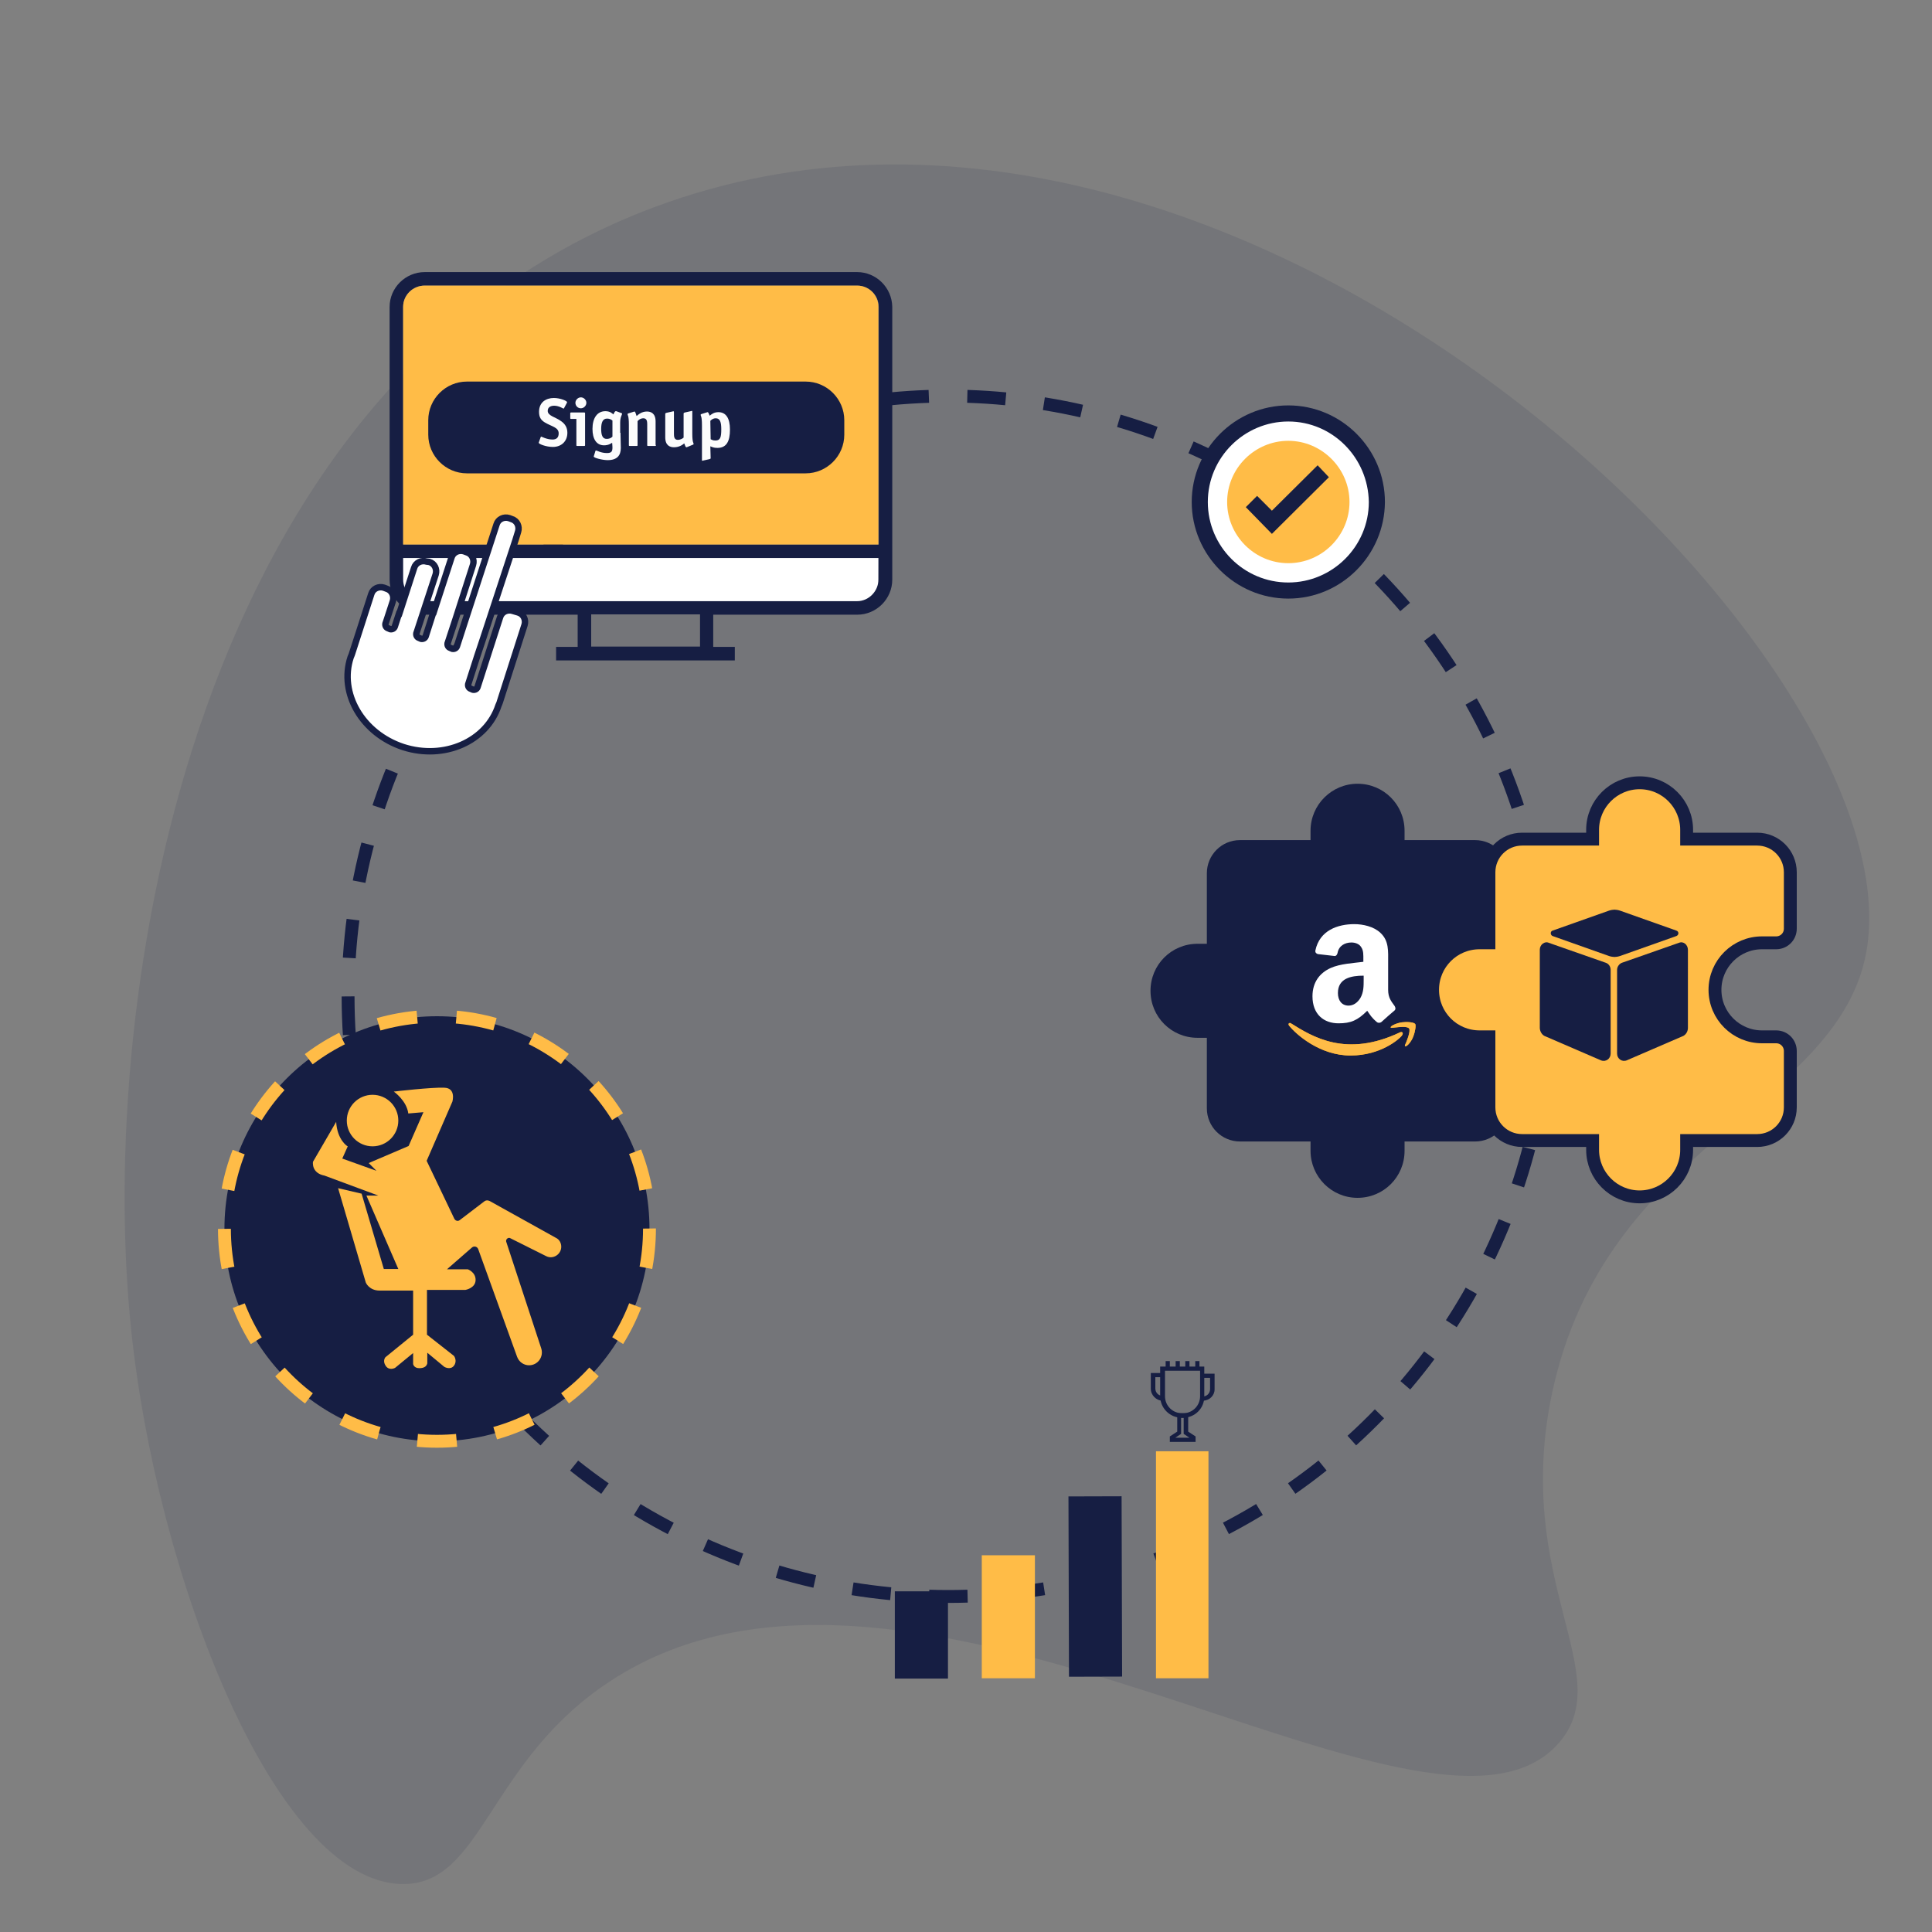 <?xml version="1.0" encoding="utf-8"?>
<!-- Generator: Adobe Illustrator 18.1.1, SVG Export Plug-In . SVG Version: 6.00 Build 0)  -->
<svg version="1.1" id="Layer_1" xmlns="http://www.w3.org/2000/svg" xmlns:xlink="http://www.w3.org/1999/xlink" x="0px" y="0px"
	 viewBox="0 0 600 600" enable-background="new 0 0 600 600" xml:space="preserve">
<rect x="0" y="0" width="600" height="600" fill="#808080" stroke="none"/>
<g opacity="0.11">
	<path fill="#161E43" d="M203.3,64.3C384.2-3.2,596.9,205,579.5,296.2c-9.3,48-81,58.8-97.5,136.5c-12.3,58.5,20.7,87.3,2.1,108.6
		C444.2,587.2,284,460,189.5,522.1c-38.1,24.9-39.6,63.6-64.8,63c-39.6-0.9-76.2-96.3-84-172.5C29.9,308.5,59.9,117.7,203.3,64.3z"
		/>
</g>
<g>
	
		<circle fill="none" stroke="#161E43" stroke-width="4" stroke-miterlimit="10" stroke-dasharray="11.95,11.95" cx="294.5" cy="309.4" r="186.4">
	
		<animateTransform  restart="always" to="360 294.5 309.4" from="0 294.5 309.4" dur="14s" type="rotate" fill="remove" additive="sum" attributeName="transform" attributeType="xml" calcMode="linear" accumulate="none" repeatCount="indefinite">
		</animateTransform>
	</circle>
</g>
<g id="Layer_1_1_">
</g>
<g>
	<g id="desktop">
		<path fill="#FFFFFF" d="M266.1,189.2l-134.8-0.6c-3.7,0-6.7-0.7-6.7-1.5l0.1-16.1l148.2,0.7l-0.1,16.1
			C272.8,188.6,269.8,189.2,266.1,189.2z"/>
		<path fill="#161E43" d="M266.2,84.5H131.9c-6,0-10.9,4.9-10.9,10.8V180c0,6,4.9,10.9,10.9,10.9h47.5v10h-6.7v4.2h55.5v-4.2h-6.7
			v-10h44.7c6,0,10.9-4.9,10.9-10.9V95.3C277,89.3,272.1,84.5,266.2,84.5z M131.9,88.7h134.3c3.7,0,6.7,3,6.7,6.6v73.8H125.2V95.3
			C125.2,91.6,128.2,88.7,131.9,88.7z M217.4,200.8h-33.8v-10h33.8V200.8z M266.2,186.7h-44.6l0,0h-42.2l0,0h-47.5
			c-3.7,0-6.7-3-6.7-6.7v-6.7h147.6v6.7C272.8,183.6,269.8,186.7,266.2,186.7z"/>
		<path fill="#FFBC47" d="M266.2,88.7H131.9c-3.7,0-6.7,3-6.7,6.6v73.8h147.6V95.3C272.8,91.6,269.8,88.7,266.2,88.7z"/>
		
	</g>
	<path fill="#161E43" d="M250.2,147H145c-6.6,0-12-5.4-12-12v-4.5c0-6.6,5.4-12,12-12h105.2c6.6,0,12,5.4,12,12v4.5
		C262.2,141.6,256.8,147,250.2,147z"/>
	<g>
		<path fill="#FCFCFC" d="M175.2,126.7c-0.1,0.1-0.1,0.2-0.2,0.2c-0.1,0-1.4-0.9-2.9-0.9c-1,0-2,0.4-2,1.6c0,1.6,2.5,1.9,4.3,3.3
			c1.1,0.8,1.8,1.9,1.8,3.5c0,2.7-1.9,4.4-4.5,4.4c-2.1,0-4.4-0.9-4.4-1.3c0-0.1,0.1-0.2,0.1-0.3l0.5-1.4c0-0.1,0.1-0.2,0.2-0.2
			c0.1,0,1.7,0.9,3.5,0.9c1.2,0,1.9-0.6,1.9-1.9c0-1.9-2.1-2.1-4.3-3.4c-1.1-0.7-1.8-1.5-1.8-3.3c0-3,2.2-4.3,4.6-4.3
			c2,0,4.1,0.9,4.1,1.3c0,0.1,0,0.1-0.1,0.3L175.2,126.7z"/>
		<path fill="#FCFCFC" d="M181.7,138.2c0,0.2,0,0.3-0.3,0.3h-2.1c-0.3,0-0.3-0.1-0.3-0.3v-8.1h-1.6c-0.3,0-0.3-0.1-0.3-0.3v-1.4
			c0-0.2,0-0.3,0.3-0.3h4c0.3,0,0.3,0.1,0.3,0.3L181.7,138.2L181.7,138.2z M180.4,126.8c-1,0-1.7-0.8-1.7-1.7s0.8-1.7,1.7-1.7
			s1.7,0.8,1.7,1.7S181.3,126.8,180.4,126.8z"/>
		<path fill="#FCFCFC" d="M192.7,134.4c0,1.4,0.1,3.5,0.1,4.7c0,2.3-1.1,3.8-4.1,3.8c-1.6,0-4.3-0.7-4.3-1.1c0-0.1,0-0.2,0.1-0.4
			l0.4-1.3c0-0.1,0.1-0.2,0.2-0.2c0.3,0,1.5,0.8,3.4,0.8c1.5,0,1.7-0.6,1.7-1.8c0-0.7-0.1-1.2-0.1-1.4c-0.3,0.2-1.1,0.8-2.5,0.8
			c-2.4,0-3.6-2-3.6-5.1c0-3.4,1.5-5.5,4-5.5c1.5,0,2.1,0.7,2.5,1c0.1-0.2,0.4-1,0.7-1c0.1,0,0.1,0,0.2,0l1.6,0.6
			c0.1,0,0.2,0.1,0.2,0.2c0,0.3-0.6,1-0.6,2.7v3.2H192.7z M190.2,130.6c-0.3-0.2-0.7-0.6-1.7-0.6c-1.3,0-1.8,1.2-1.8,3.2
			c0,1.9,0.4,3.1,1.7,3.1c1.1,0,1.6-0.5,1.8-0.7V130.6z"/>
		<path fill="#FCFCFC" d="M203.7,138.2c0,0.2,0,0.3-0.3,0.3h-2.1c-0.3,0-0.3-0.1-0.3-0.3v-6.5c0-0.8-0.1-1.8-1.2-1.8
			c-0.9,0-1.6,0.6-1.8,0.9v7.4c0,0.2,0,0.3-0.3,0.3h-2.1c-0.3,0-0.3-0.1-0.3-0.3v-6.3c0-3-0.4-2.8-0.4-3.3c0-0.1,0.1-0.2,0.2-0.2
			l1.6-0.5c0.1,0,0.2-0.1,0.3-0.1c0.3,0,0.4,0.5,0.7,1.4c0.6-0.5,1.6-1.4,3.2-1.4c1.2,0,2.7,0.5,2.7,3.1v7.3L203.7,138.2
			L203.7,138.2z"/>
		<path fill="#FCFCFC" d="M213.5,138.8c-0.1,0-0.2,0.1-0.3,0.1c-0.3,0-0.4-0.4-0.7-1.2c-0.6,0.5-1.6,1.2-3.2,1.2
			c-1.2,0-2.7-0.5-2.7-3.1v-7.2c0-0.3,0.1-0.3,0.4-0.4l1.8-0.4c0.1,0,0.3-0.1,0.3-0.1c0.1,0,0.2,0.1,0.2,0.4v6.7
			c0,0.8,0.1,1.8,1.2,1.8c0.9,0,1.6-0.5,1.8-0.7v-7.4c0-0.3,0.1-0.3,0.4-0.4l1.8-0.4c0.1,0,0.3-0.1,0.4-0.1c0.1,0,0.1,0.1,0.1,0.4
			v6.6c0,3,0.4,2.8,0.4,3.3c0,0.1-0.1,0.2-0.2,0.2L213.5,138.8z"/>
		<path fill="#FCFCFC" d="M220.7,142.2c0,0.3-0.1,0.3-0.4,0.4l-1.8,0.4c-0.1,0-0.3,0.1-0.4,0.1s-0.1-0.1-0.1-0.4v-10.6
			c0-3-0.4-2.8-0.4-3.3c0-0.1,0.1-0.2,0.2-0.2l1.6-0.5c0.1,0,0.2-0.1,0.3-0.1c0.3,0,0.4,0.4,0.7,1.1c0.5-0.4,1.3-1.1,2.7-1.1
			c2.3,0,3.6,1.8,3.6,5.4c0,3.7-1.1,5.7-3.9,5.7c-1.2,0-1.7-0.3-2.2-0.5L220.7,142.2L220.7,142.2z M220.7,136.4
			c0.4,0.2,0.7,0.4,1.5,0.4c1.5,0,1.8-1,1.8-3.5c0-2.2-0.4-3.4-1.7-3.4c-0.9,0-1.4,0.5-1.7,0.8L220.7,136.4L220.7,136.4z"/>
	</g>
</g>
<g>
	<g>
		<path fill="#FFFFFF" d="M427.4,155.9c0,15.1-12.2,27.5-27.5,27.5c-15.1,0-27.5-12.2-27.5-27.5c0-15.1,12.2-27.5,27.5-27.5
			C415.2,128.4,427.4,140.7,427.4,155.9z"/>
		<path fill="#161E43" d="M400.1,185.9c-16.5,0-30-13.5-30-30s13.5-30,30-30s30,13.5,30,30C430,172.4,416.6,185.9,400.1,185.9z
			 M400.1,130.9c-13.7,0-25,11.2-25,25s11.2,25,25,25c13.7,0,25-11.2,25-25C424.9,142.1,413.8,130.9,400.1,130.9z"/>
	</g>
	<path fill="#FFBC47" d="M400.1,174.9c-10.5,0-19-8.6-19-19c0-10.5,8.6-19,19-19s19,8.6,19,19S410.6,174.9,400.1,174.9z"/>
	<g>
		<polygon fill="#161E43" points="395,165.8 386.9,157.5 390.4,154 395,158.6 409.2,144.5 412.7,148.2 		"/>
	</g>
</g>
<g>
	<path fill="#161E43" d="M459.6,293.1c0.1,0,4.4,0,4.4,0c2.4,0,4.4-1.9,4.4-4.4v-17.5c0-5.7-4.6-10.3-10.3-10.3h-21.9
		c0,0,0-1.9,0-2.9c0-8.1-6.5-14.6-14.6-14.6c-8,0-14.6,6.5-14.6,14.6c0,1,0,2.9,0,2.9h-21.9c-5.7,0-10.3,4.6-10.3,10.3v21.9
		c0,0-1.9,0-2.9,0c-8.1,0-14.6,6.5-14.6,14.6s6.5,14.6,14.6,14.6c1,0,2.9,0,2.9,0v21.9c0,5.7,4.6,10.3,10.3,10.3H407
		c0,0,0,1.9,0,2.9c0,8,6.5,14.6,14.6,14.6s14.6-6.5,14.6-14.6c0-1,0-2.9,0-2.9h21.9c5.7,0,10.3-4.6,10.3-10.3v-17.5
		c0-2.4-1.9-4.4-4.4-4.4c-4.7,0-2.9,0-4.4,0l0,0c-8.1,0-14.6-6.5-14.6-14.6S451.4,293.1,459.6,293.1z"/>
	<g>
		<path fill="#FF9900" d="M434.8,320.6c-16.8,8-27.3,1.3-33.9-2.8c-0.4-0.3-1.1,0.1-0.5,0.8c2.2,2.7,9.5,9.2,19,9.2
			s15.2-5.2,15.9-6.1C436,320.8,435.5,320.3,434.8,320.6L434.8,320.6z M439.5,318c-0.5-0.6-2.7-0.7-4.2-0.5
			c-1.4,0.2-3.6,1.1-3.4,1.6c0.1,0.2,0.3,0.1,1.3,0s3.8-0.5,4.4,0.3s-0.9,4.4-1.2,5c-0.3,0.6,0.1,0.7,0.6,0.3
			c0.5-0.4,1.4-1.4,1.9-2.8C439.5,320.4,439.8,318.4,439.5,318L439.5,318z"/>
		<g>
			<path fill="#FFFFFF" d="M428.9,317.4L428.9,317.4L428.9,317.4z"/>
			<path fill="#FFFFFF" d="M433.1,312.4c-1-1.4-2-2.5-2-5V299c0-3.6,0.3-6.8-2.4-9.3c-2.1-2-5.5-2.7-8.1-2.7
				c-5.1,0-10.8,1.9-12.1,8.2c-0.1,0.7,0.4,1,0.8,1.1l5.2,0.6c0.5,0,0.8-0.5,0.9-1c0.4-2.2,2.3-3.2,4.3-3.2c1.1,0,2.4,0.4,3,1.4
				c0.8,1.1,0.7,2.6,0.7,3.9v0.7c-3.1,0.4-7.2,0.6-10.1,1.9c-3.4,1.5-5.7,4.4-5.7,8.8c0,5.6,3.5,8.4,8.1,8.4c3.8,0,5.9-0.9,8.9-3.9
				c1,1.4,1.3,2.1,3.1,3.6c0.4,0.2,0.9,0.2,1.3-0.1l0,0l0,0l0,0l0,0c1.1-1,3-2.7,4.1-3.6C433.5,313.4,433.4,312.9,433.1,312.4z
				 M422.5,309.9c-0.9,1.5-2.2,2.4-3.7,2.4c-2.1,0-3.3-1.6-3.3-3.9c0-4.6,4.1-5.4,8-5.4v1.2C423.5,306.3,423.5,308.1,422.5,309.9z"
				/>
		</g>
		<path fill="#FFBC47" d="M434.8,320.6c-16.8,8-27.3,1.3-33.9-2.8c-0.4-0.3-1.1,0.1-0.5,0.8c2.2,2.7,9.5,9.2,19,9.2
			s15.2-5.2,15.9-6.1C436,320.8,435.5,320.3,434.8,320.6L434.8,320.6z M439.5,318c-0.5-0.6-2.7-0.7-4.2-0.5
			c-1.4,0.2-3.6,1.1-3.4,1.6c0.1,0.2,0.3,0.1,1.3,0s3.8-0.5,4.4,0.3s-0.9,4.4-1.2,5c-0.3,0.6,0.1,0.7,0.6,0.3
			c0.5-0.4,1.4-1.4,1.9-2.8C439.5,320.4,439.8,318.4,439.5,318L439.5,318z"/>
	</g>
	 <animateTransform  attributeName="transform" repeatCount="indefinite" attributeType="XML" type="translate" values="0,0; 0,0; -15,0; -10,0; 0,0; 0,0" keyTimes="0; .375; .400; .425; .5; 1" begin="500ms" dur="3s" />
</g>
<g>
	<animateTransform  attributeName="transform" repeatCount="indefinite"  attributeType="XML" type="translate"  values="0,0; 0,0; 35,0; 30,0; 0,0; 0,0" keyTimes="0; .375; .400; .425; .5; 1" begin="500ms" dur="3s" />
	<path fill="#FFBC47" stroke="#161E43" stroke-width="4" stroke-miterlimit="10" d="M547.2,292.8c0.1,0,4.4,0,4.4,0
		c2.4,0,4.4-1.9,4.4-4.4v-17.5c0-5.7-4.6-10.3-10.3-10.3h-21.9c0,0,0-1.9,0-2.9c0-8-6.5-14.6-14.6-14.6c-8,0-14.6,6.5-14.6,14.6
		c0,1,0,2.9,0,2.9h-21.9c-5.7,0-10.3,4.6-10.3,10.3v21.9c0,0-1.9,0-2.9,0c-8.1,0-14.6,6.5-14.6,14.6s6.5,14.6,14.6,14.6
		c1,0,2.9,0,2.9,0v21.9c0,5.7,4.6,10.3,10.3,10.3h21.9c0,0,0,1.9,0,2.9c0,8,6.5,14.6,14.6,14.6c8,0,14.6-6.5,14.6-14.6
		c0-1,0-2.9,0-2.9h21.9c5.7,0,10.3-4.6,10.3-10.3v-17.5c0-2.4-1.9-4.4-4.4-4.4c-4.7,0-2.9,0-4.4,0l0,0c-8,0-14.6-6.5-14.6-14.6
		C532.6,299.3,539.2,292.8,547.2,292.8z"/>
	<g id="Layer_2">
		<g id="Layer_3">
			<path fill="#161E43" d="M521.4,292.8l-17.7,6.2c-0.8,0.3-1.5,1.2-1.5,2.2v26c0,1.6,1.5,2.7,3,2.1l17.6-7.6
				c0.9-0.5,1.4-1.5,1.4-2.5V295C524.2,293.4,522.8,292.2,521.4,292.8z"/>
			<path fill="#161E43" d="M478.2,294.9v24.3c0,0.9,0.5,2,1.4,2.5l17.6,7.6c1.5,0.6,3-0.5,3-2.1v-26c0-1-0.6-1.9-1.5-2.2l-17.7-6.2
				C479.7,292.2,478.2,293.4,478.2,294.9z"/>
			<path fill="#161E43" d="M520.6,290.7L520.6,290.7l-17.5,6.2c-0.6,0.2-1.3,0.3-1.7,0.3s-1.1-0.1-1.7-0.3l-17.5-6.2l0,0l0,0
				c-0.8-0.3-0.8-1.5,0-1.7l0,0l17.5-6.2c0.6-0.2,1.3-0.3,1.7-0.3s1.1,0.1,1.7,0.3l17.5,6.2l0,0
				C521.5,289.3,521.4,290.4,520.6,290.7z"/>
		</g>
	</g>
</g>
<g>
	<g>
		<circle fill="#161E43" cx="135.7" cy="381.6" r="66"/>
		
			<circle fill="none" stroke="#FFBC47" stroke-width="4" stroke-miterlimit="10" stroke-dasharray="12.196,12.196" cx="135.7" cy="381.6" r="66"/>
	</g>
	<g id="Layer_2_1_">
		<circle id="XMLID_15_" fill="#FFBC47" cx="115.7" cy="348" r="8"/>
		<path id="XMLID_22_" fill="#FFBC47" d="M104.4,348.4l-7.2,12.4c0,0-0.6,3.5,3.6,4.3l16.7,6.2h-3.7l9.9,22.8h-4.5l-6.9-23.4
			L105,369l8.6,29.3c0,0,1,2.5,4.3,2.5h10.4v13.7l-8.6,7c0,0-1,1.1,0.1,2.7s2.9,0.6,2.9,0.6l5.6-4.6v3.4c0,0,0.2,1.3,1.9,1.3
			s2.3-0.7,2.5-1.5v-3.3l5.3,4.4c0,0,1.9,1.1,3-0.4s0-3,0-3l-8.4-6.6v-13.9h11.9c0,0,3.1-0.5,3.2-3c0.1-2.5-2.4-3.4-2.4-3.4h-6.5
			l7.8-6.8c0.6-0.5,1.6-0.3,1.9,0.5l12.1,33.5c0.6,1.6,2.1,2.6,3.7,2.6l0,0c2.7,0,4.6-2.6,3.8-5.2l-10.9-33.2
			c-0.2-0.7,0.6-1.4,1.2-1.1l11.2,5.6c2.1,1.1,4.7-0.5,4.7-2.9l0,0c0-1.2-0.6-2.3-1.7-2.8L152.1,373c-0.6-0.3-1.2-0.3-1.7,0.1
			l-7.6,5.8c-0.6,0.5-1.4,0.2-1.7-0.4l-8.6-18l8-18.4c0,0,1.2-4.2-2.5-4.3c-3.8-0.2-15.7,1.2-15.7,1.2s4,2.8,4.5,6.8l4.7-0.4
			l-4.6,10.5l-12.4,5.3l2.4,2.4l-10.6-3.8l1.7-3.8C107.8,356,104.7,353.9,104.4,348.4z"/>
			
			   <animateTransform attributeName="transform" attributeType="XML" type="rotate" values="0,135.735,381.445;10,135.735,381.445;0,135.735,381.445;" dur="2s" begin="2000ms" repeatCount="indefinite" />
	</g>
</g>
<path id="XMLID_19_" fill="#FFFFFF" stroke="#161E43" stroke-width="2" stroke-miterlimit="10" d="M162.9,194.1
	c0.5-1.6-0.3-3.4-2-3.9l-1.7-0.5c-1.6-0.5-3.4,0.3-3.9,2l-3.1,9.6l0,0l-3.9,12.1c-0.2,0.6-0.8,0.9-1.4,0.8l-0.7-0.3
	c-0.6-0.2-0.9-0.8-0.8-1.4l2.8-8.7l0,0l1.8-5.4l10.1-30.7l0.8-2.6c0.5-1.6-0.3-3.4-2-3.9l-0.8-0.3c-1.6-0.5-3.4,0.3-3.9,2l-10,30.7
	l0,0l-2.3,7.1c-0.2,0.6-0.8,0.9-1.4,0.8l-0.7-0.3c-0.6-0.2-0.9-0.8-0.8-1.4l2.5-7.6l5.4-16.8c0.5-1.6-0.3-3.4-2-3.9l-0.8-0.3
	c-1.6-0.5-3.4,0.3-3.9,2l-5.5,16.9c0,0,0,0-0.1,0l-2.4,7.5c-0.2,0.6-0.8,0.9-1.4,0.8l-0.7-0.3c-0.6-0.2-0.9-0.8-0.8-1.4l2.3-7
	l3.7-11.3c0.5-1.6-0.3-3.4-2-3.9l-0.8-0.1c-1.6-0.5-3.4,0.3-3.9,2l-4.6,14.2c0,0,0,0-0.1,0l-1.3,4c-0.2,0.6-0.8,0.9-1.4,0.8
	l-0.7-0.3c-0.6-0.2-0.9-0.8-0.8-1.4l0.6-1.8l1.7-5.2c0.5-1.6-0.3-3.4-2-3.9l-0.8-0.3c-1.6-0.5-3.4,0.3-3.9,2l-6,18.6
	c0,0.1-0.1,0.2-0.1,0.3c-0.1,0.3-0.2,0.4-0.3,0.7c-3.7,11.2,3.6,23.7,16.3,27.9c12.7,4.1,25.9-1.7,29.6-12.9
	c0.1-0.3,0.2-0.4,0.3-0.7c0-0.1,0.1-0.2,0.1-0.3L162.9,194.1z">
	
	 <animateTransform keyTimes="0; .375; .400; .425; .5; 1" values="0,0; 0,0; 0,-25; 0,-20; 0,0; 0,0"  additive="sum" repeatCount="indefinite" type="translate" begin="200ms" dur="3s" attributeName="transform" id="animateTransform3102" fill="freeze"/>
</path>
<g>

	<g>
		<g transform="rotate(180 286.15 507.75)">
			<rect x="277.9" y="494.2" fill="#161E43" width="16.5" height="27.1">
				 <animate id="first" attributeName="height" from="0" to="20" dur="1s" begin="f2.end" />
			</rect>
		</g>

	</g>
	
	<g>
		<g transform="rotate(180 313.15 502.1)">
			<rect x="304.9" y="483" fill="#FFBC47" width="16.5" height="38.2">
				 <animate attributeName="height" id="second" from="0" to="40" dur="1s" begin="first.end" />
			</rect>
		</g>
	</g>
	<g>
		<g transform="rotate(180 340.151 492.702)">
			
				<rect x="331.9" y="464.7" transform="matrix(1 -2.874271e-003 2.874271e-003 1 -1.415 0.98)" fill="#161E43" width="16.5" height="56">
					 <animate attributeName="height" id="third" from="0" to="60" dur="1s" begin="second.end" />
				</rect>
		</g>
	</g>
	<g>
		<g transform="rotate(180 367.15 485.95)">
			<rect x="359" y="450.7" fill="#FFBC47" width="16.3" height="70.5">
				  <animate attributeName="height" id="forth" from="0" to="80" dur="1s" begin="third.end" />
			</rect>
		</g>
	</g>
	<g>
		<g>
			<g>
				<path fill="#161E43" d="M367.4,440.3H367c-3.7,0-6.7-3-6.7-6.7v-9.2H374v9.2C374.1,437.3,371.1,440.3,367.4,440.3z M361.8,425.7
					v7.9c0,3,2.4,5.3,5.3,5.3h0.3c3,0,5.3-2.4,5.3-5.3v-7.9H361.8z"/>
			</g>
		</g>
		<g>
			<g>
				<path fill="#161E43" d="M371.3,447.8h-8v-1.7l2.3-1.5v-5.7h3.4v5.7l2.3,1.5L371.3,447.8L371.3,447.8z M365,446.5h4.4l-1.8-1.2
					v-5h-0.8v5L365,446.5z"/>
			</g>
		</g>
		<g>
			<g>
				<path fill="#161E43" d="M373.5,435h-0.1v-1.3h0.1c1.3,0,2.3-1,2.3-2.3v-3.5h-2.4v-1.3h3.8v4.9C377.2,433.4,375.6,435,373.5,435z
					"/>
			</g>
		</g>
		<g>
			<g>
				<path fill="#161E43" d="M361.2,435h-0.1c-2,0-3.7-1.7-3.7-3.7v-4.9h3.8v1.3h-2.4v3.5c0,1.3,1,2.3,2.3,2.3h0.1L361.2,435
					L361.2,435z"/>
			</g>
		</g>
		<g>
			<g>
				<rect x="362" y="422.7" fill="#161E43" width="1.3" height="2.3"/>
			</g>
		</g>
		<g>
			<g>
				<rect x="365.1" y="422.7" fill="#161E43" width="1.3" height="2.3"/>
			</g>
		</g>
		<g>
			<g>
				<rect x="368.1" y="422.7" fill="#161E43" width="1.3" height="2.3"/>
			</g>
		</g>
		<g>
			<g>
				<rect x="371.2" y="422.7" fill="#161E43" width="1.3" height="2.3"/>
			</g>
		</g>
	</g>
	
	
</g>
</svg>
